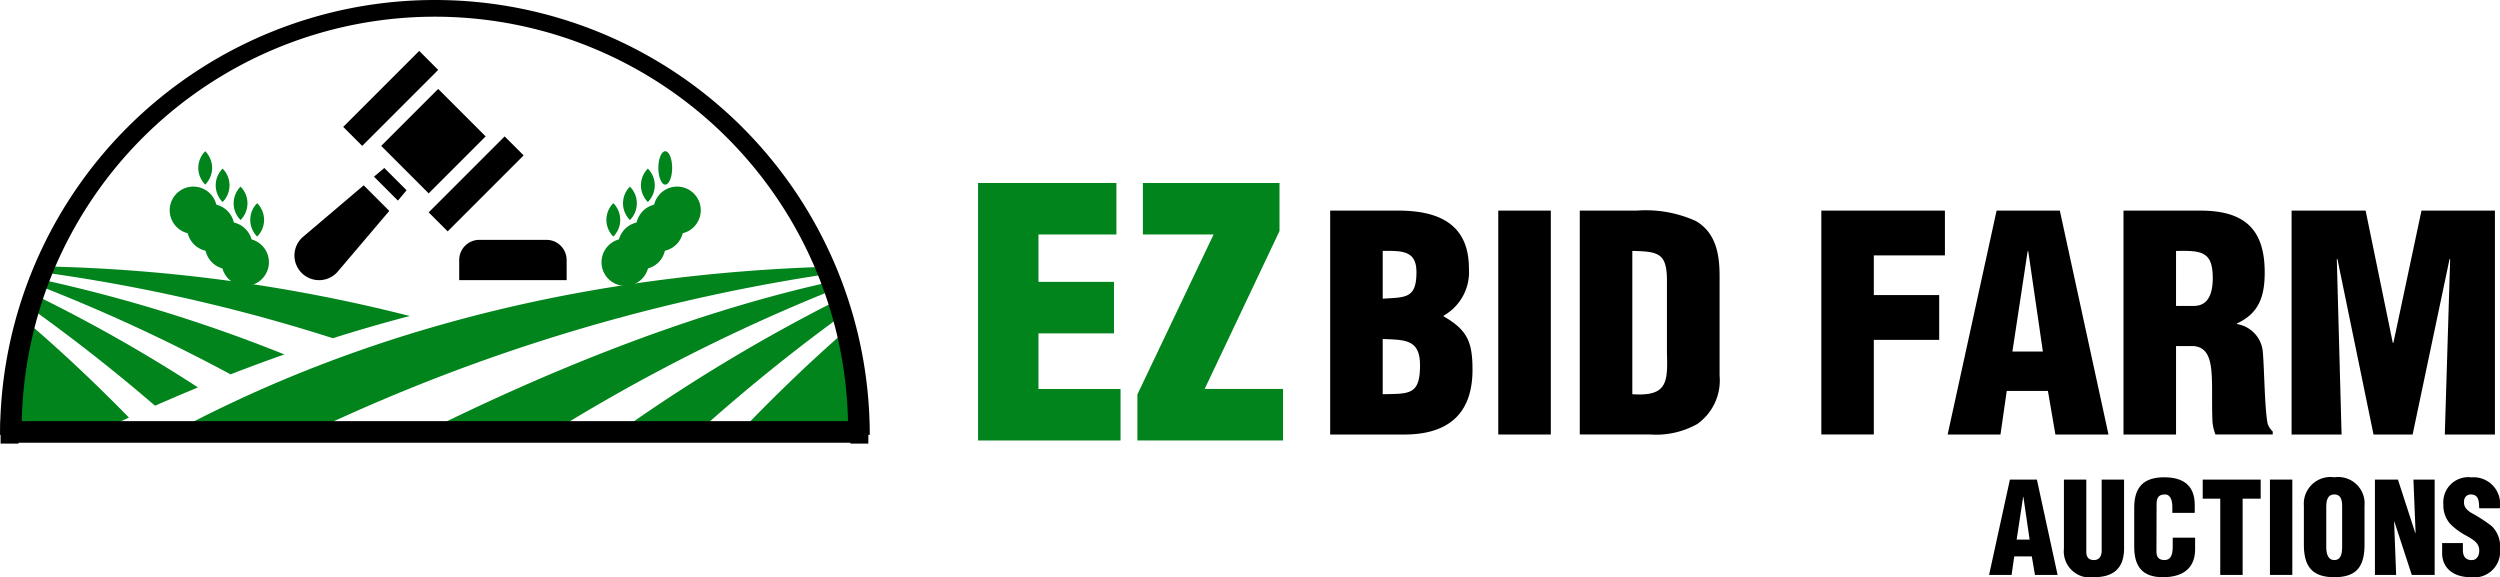 <svg xmlns="http://www.w3.org/2000/svg" width="169.115" height="39.046" viewBox="0 0 169.115 39.046"><defs><style>.a{fill:#00841b;}.b{fill:none;}</style></defs><g transform="translate(0)"><g transform="translate(11.949 10.229)"><g transform="translate(29.072)"><path class="a" d="M200.783,295.143a1.6,1.6,0,0,0,0,2.26,1.6,1.6,0,0,0,0-2.26Z" transform="translate(-200.316 -291.629)"/><path class="a" d="M203.33,292.6a1.6,1.6,0,0,0,0,2.26,1.6,1.6,0,0,0,0-2.26Z" transform="translate(-201.739 -290.205)"/><path class="a" d="M206.079,289.847a1.6,1.6,0,0,0,0,2.26,1.6,1.6,0,0,0,0-2.26Z" transform="translate(-203.275 -288.67)"/><ellipse class="a" cx="0.467" cy="1.13" rx="0.467" ry="1.13" transform="translate(3.514)"/><g transform="translate(0.139 2.394)"><path class="a" d="M202.892,301.034a1.6,1.6,0,1,1-1.13-.467A1.6,1.6,0,0,1,202.892,301.034Z" transform="translate(-200.632 -297.052)"/><path class="a" d="M205.439,298.487a1.6,1.6,0,1,1-1.13-.467A1.6,1.6,0,0,1,205.439,298.487Z" transform="translate(-202.055 -295.629)"/><path class="a" d="M208.188,295.738a1.6,1.6,0,1,1-1.13-.467A1.6,1.6,0,0,1,208.188,295.738Z" transform="translate(-203.591 -294.094)"/><path class="a" d="M210.856,293.07a1.6,1.6,0,1,1-1.13-.467A1.6,1.6,0,0,1,210.856,293.07Z" transform="translate(-205.082 -292.603)"/></g></g><g transform="translate(1.466)"><path class="a" d="M146.191,295.143a1.6,1.6,0,0,1,0,2.26,1.6,1.6,0,0,1,0-2.26Z" transform="translate(-142.21 -291.629)"/><path class="a" d="M143.644,292.6a1.6,1.6,0,0,1,0,2.26,1.6,1.6,0,0,1,0-2.26Z" transform="translate(-140.786 -290.205)"/><path class="a" d="M140.895,289.847a1.6,1.6,0,0,1,0,2.26,1.6,1.6,0,0,1,0-2.26Z" transform="translate(-139.251 -288.67)"/><path class="a" d="M138.227,287.179a1.6,1.6,0,0,1,0,2.26,1.6,1.6,0,0,1,0-2.26Z" transform="translate(-137.76 -287.179)"/></g><g transform="translate(0 2.394)"><path class="a" d="M142.4,301.034a1.6,1.6,0,1,0,1.13-.467A1.6,1.6,0,0,0,142.4,301.034Z" transform="translate(-138.887 -297.052)"/><path class="a" d="M139.855,298.487a1.6,1.6,0,1,0,1.13-.467A1.6,1.6,0,0,0,139.855,298.487Z" transform="translate(-137.464 -295.629)"/><path class="a" d="M137.106,295.738a1.6,1.6,0,1,0,1.13-.467A1.6,1.6,0,0,0,137.106,295.738Z" transform="translate(-135.929 -294.094)"/><path class="a" d="M134.438,293.07a1.6,1.6,0,1,0,1.13-.467A1.6,1.6,0,0,0,134.438,293.07Z" transform="translate(-134.438 -292.603)"/></g></g><g transform="translate(0.802 18.027)"><path class="a" d="M123.5,315.544a104.477,104.477,0,0,0-10.923-6.2c-.1.287-.2.588-.3.9,2.469,1.764,5.288,3.933,8.318,6.537C121.52,316.376,122.493,315.96,123.5,315.544Z" transform="translate(-110.911 -307.363)"/><path class="a" d="M113.861,321.442c.982-.49,2.064-1.012,3.239-1.555-2.192-2.239-4.472-4.4-6.828-6.418a33.827,33.827,0,0,0-1.094,5.761c.392.756.816,1.493,1.264,2.213h3.418Z" transform="translate(-109.178 -309.665)"/><path class="a" d="M130.028,311.939a103.3,103.3,0,0,0-16.361-5.049q-.083.209-.166.429a117.36,117.36,0,0,1,12.886,5.967C127.555,312.831,128.773,312.381,130.028,311.939Z" transform="translate(-111.593 -305.99)"/><path class="a" d="M138.967,308.2A109.108,109.108,0,0,0,114.5,304.85q-.089.2-.18.419a116.835,116.835,0,0,1,19.448,4.433C135.448,309.17,137.183,308.666,138.967,308.2Z" transform="translate(-112.051 -304.85)"/><path class="a" d="M140.724,316.672a124.452,124.452,0,0,1,35.838-11.218c-.095-.191-.186-.365-.271-.523-19.877.713-34.626,6.144-44.7,11.741h9.133Z" transform="translate(-121.7 -304.895)"/><path class="a" d="M227.7,322.171q.453-.727.868-1.478a43.243,43.243,0,0,0-1.367-5.919c-2.66,2.323-5.219,4.818-7.66,7.4Z" transform="translate(-170.839 -310.394)"/><path class="a" d="M178.733,318.019a122.1,122.1,0,0,1,19.73-10.117c-.084-.2-.167-.385-.248-.56-9.8,2.2-19.678,6.3-28.333,10.677h8.852Z" transform="translate(-143.093 -306.242)"/><path class="a" d="M205.905,319.63a120.887,120.887,0,0,1,10.266-8.381q-.191-.548-.378-1.024a115.229,115.229,0,0,0-15.415,9.4Z" transform="translate(-160.132 -307.853)"/></g><g transform="translate(31.063 16.225)"><path d="M183.657,300.766h-4.542a1.364,1.364,0,0,0-1.363,1.363v1.363h7.268v-1.363A1.364,1.364,0,0,0,183.657,300.766Z" transform="translate(-177.752 -300.766)"/></g><g transform="translate(19.919 3.445)"><g transform="translate(3.298 0)"><g transform="translate(0)"><rect width="7.268" height="1.817" transform="translate(0 5.139) rotate(-45)"/></g></g><g transform="translate(9.079 5.782)"><g transform="translate(0 0)"><rect width="7.268" height="1.817" transform="translate(0 5.139) rotate(-45)"/></g></g><g transform="translate(5.867 2.57)"><g transform="translate(0 0)"><rect width="5.451" height="4.542" transform="translate(0 3.854) rotate(-45)"/></g></g><g transform="translate(5.38 7.919)"><path d="M165.388,289.751l-.7.586,1.62,1.62.587-.7Z" transform="translate(-164.69 -289.751)"/></g><g transform="translate(0 9.092)"><path d="M157.18,292.409l-4.087,3.472a1.666,1.666,0,1,0,2.347,2.347l3.472-4.088Z" transform="translate(-152.498 -292.409)"/></g></g><path d="M166.193,293.416h-1.464a27.952,27.952,0,1,0-55.9,0h-1.464a29.416,29.416,0,0,1,58.832,0Z" transform="translate(-107.361 -264)"/><rect class="b" width="56.273" height="0.058" transform="translate(1.253 30.833)"/><path d="M108.666,330.015h56.273v.058h1.213v-1.522h-58.7v1.522h1.213Z" transform="translate(-107.412 -300.065)"/><g transform="translate(89.981 14.247)"><path d="M311.261,311.431V296.285h4.6c2.686,0,4.786.868,4.786,3.918a3.385,3.385,0,0,1-1.717,3.191v.041c1.616.928,1.959,1.737,1.959,3.615,0,3.069-1.737,4.382-4.624,4.382Zm3.554-9.188c1.555-.1,2.282,0,2.282-1.8,0-1.495-1.03-1.434-2.282-1.434Zm0,6.462c1.777-.041,2.524.081,2.524-1.958,0-1.757-1.009-1.717-2.524-1.777Z" transform="translate(-311.261 -296.285)"/><path d="M337.028,311.431V296.285h3.554v15.146Z" transform="translate(-325.657 -296.285)"/><path d="M349.523,311.431V296.285h3.857a8.2,8.2,0,0,1,4,.707c1.373.808,1.6,2.282,1.6,3.736v6.724a3.605,3.605,0,0,1-1.515,3.271,5.662,5.662,0,0,1-3.15.707h-4.785Zm3.554-2.726c2.383.162,2.4-.808,2.342-2.827V300.93c-.02-1.777-.605-1.878-2.342-1.919Z" transform="translate(-332.638 -296.285)"/><path d="M386.55,311.431V296.285h8.36v3.029H390.1V302h4.423v3.029H390.1v6.4H386.55Z" transform="translate(-353.325 -296.285)"/><path d="M405.911,311.431l3.312-15.146H413.5l3.292,15.146H413.2l-.505-2.948h-2.786l-.424,2.948Zm5.453-12.4h-.041l-1.03,6.785h2.06Z" transform="translate(-364.142 -296.285)"/><path d="M436.422,311.431h-3.554V296.285h5.19c2.908,0,4.362,1.171,4.362,4.18,0,1.616-.384,2.767-1.878,3.453v.041a2.087,2.087,0,0,1,1.756,1.958c.1,1.212.121,3.817.323,4.786a1.322,1.322,0,0,0,.343.525v.2h-3.877a3.2,3.2,0,0,1-.2-.868c-.06-1.333.02-2.585-.081-3.514s-.384-1.535-1.212-1.6h-1.171v5.977Zm0-8.7h1.212c1.03,0,1.272-.949,1.272-1.878,0-1.8-.747-1.878-2.484-1.838Z" transform="translate(-379.203 -296.285)"/><path d="M458.636,311.431V296.285h5.008l1.838,8.946h.041l1.9-8.946h4.968v15.146H469l.363-11.874h-.04l-2.5,11.874h-2.645l-2.443-11.874h-.041l.323,11.874Z" transform="translate(-393.6 -296.285)"/></g><g transform="translate(66.162 12.378)"><path class="a" d="M257.287,309.468V292.05h9.359v3.484h-5.272v3.205h5.109v3.484h-5.109v3.762h5.551v3.484h-9.638Z" transform="translate(-257.287 -292.05)"/><path class="a" d="M282.081,292.051h9.243V295.3l-5.063,10.683h5.3v3.484H281.71v-3.112l5.156-10.822h-4.784v-3.484Z" transform="translate(-270.932 -292.051)"/></g><g transform="translate(134.553 32.287)"><path d="M412.265,343.965l1.41-6.449H415.5l1.4,6.449h-1.53l-.215-1.255h-1.187l-.18,1.255Zm2.321-5.28h-.017l-.439,2.889h.877Z" transform="translate(-412.265 -337.361)"/><path d="M423.739,337.516h1.514v4.867c0,.309.094.576.524.576.4,0,.516-.344.516-.619v-4.824h1.514v4.669c0,1.092-.49,1.935-2.038,1.935a1.768,1.768,0,0,1-2.03-1.935Z" transform="translate(-418.676 -337.361)"/><path d="M437.092,339.573v-.413c0-.55-.2-.834-.481-.834-.473-.009-.585.249-.585.671l-.009,3.19c0,.361.146.576.542.576.516,0,.559-.533.559-.928v-.585h1.514v.791c0,1.109-.636,1.883-2.184,1.883-1.393,0-1.935-.74-1.935-2.055V339.22c0-1.4.645-2.055,2.03-2.055,1.29,0,2.064.55,2.064,1.866v.542h-1.514Z" transform="translate(-424.695 -337.165)"/><path d="M445.014,337.516h3.921v1.29h-1.221v5.159H446.2v-5.159h-1.187Z" transform="translate(-430.562 -337.361)"/><path d="M455.319,343.965v-6.449h1.513v6.449Z" transform="translate(-436.319 -337.361)"/><path d="M464.622,341.714c0,1.453-.507,2.21-2.038,2.21s-2.064-.757-2.064-2.21v-2.623a1.807,1.807,0,0,1,2.064-1.926,1.787,1.787,0,0,1,2.038,1.926Zm-1.513-2.519c0-.4-.034-.868-.533-.868-.481,0-.542.473-.542.868v2.649c0,.369.06.92.55.92s.524-.55.524-.92V339.2Z" transform="translate(-439.225 -337.166)"/><path d="M472.727,340.354l-.017.017.138,3.594h-1.436v-6.449h1.556l1.169,3.6h.026l-.146-3.6h1.436v6.449h-1.548Z" transform="translate(-445.311 -337.361)"/><path d="M483.12,341.611v.455c0,.37.12.7.6.7.353,0,.507-.318.507-.645,0-.542-.447-.748-.843-.989a4.352,4.352,0,0,1-1.144-.842A1.884,1.884,0,0,1,481.8,339a1.694,1.694,0,0,1,1.9-1.831,1.8,1.8,0,0,1,1.918,2.09h-1.393c-.017-.378,0-.895-.5-.928a.448.448,0,0,0-.524.43c-.043.387.155.585.456.791a10.642,10.642,0,0,1,1.41.911A1.894,1.894,0,0,1,485.63,342a1.746,1.746,0,0,1-1.943,1.926c-1.385,0-1.97-.774-1.97-1.625v-.688h1.4Z" transform="translate(-451.069 -337.165)"/></g></g></svg>